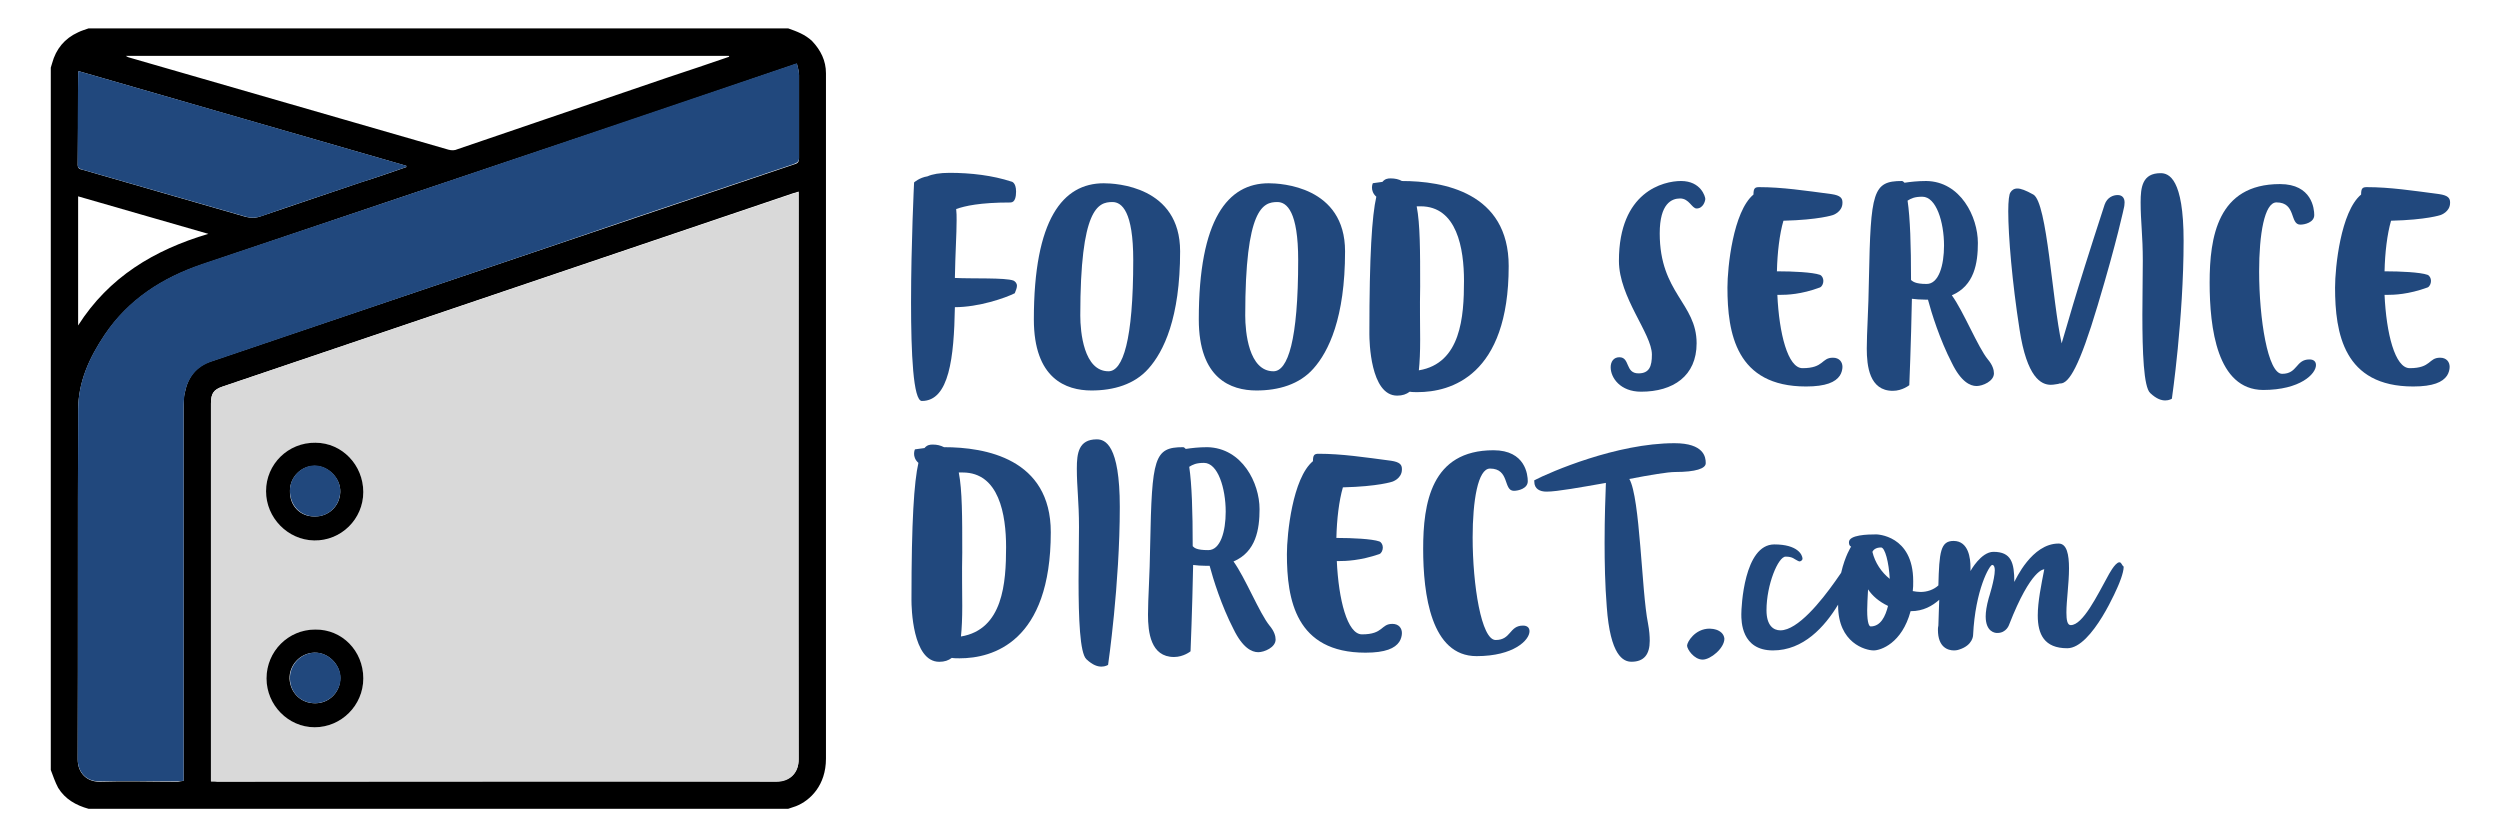 <svg xmlns="http://www.w3.org/2000/svg" fill="none" viewBox="0 0 172 57" height="57" width="172">
<path fill="#21487D" d="M118.131 43.34C117.952 43.28 117.772 43.25 117.623 43.25C116.608 43.25 116.07 44.18 116.07 44.42C116.07 44.661 116.548 45.381 117.145 45.381C117.683 45.381 118.638 44.6 118.638 43.94C118.608 43.7 118.489 43.49 118.131 43.34Z"></path>
<path fill="#21487D" d="M145.812 38.686C145.513 38.686 145.035 39.617 145.035 39.617C144.289 40.967 143.303 43.008 142.467 43.008C142.228 43.008 142.169 42.648 142.169 42.138C142.169 41.327 142.348 40.127 142.348 39.107C142.348 38.146 142.199 37.396 141.631 37.396C139.78 37.396 138.675 39.887 138.585 40.037C138.585 38.716 138.376 37.966 137.152 37.966C136.286 37.966 135.569 39.287 135.569 39.287C135.569 39.287 135.569 39.167 135.569 39.017C135.569 38.446 135.45 37.216 134.405 37.216C133.509 37.216 133.419 37.966 133.36 40.277C133.031 40.577 132.583 40.727 132.135 40.727C131.956 40.727 131.777 40.697 131.598 40.667C131.628 40.457 131.628 40.217 131.628 39.977C131.628 36.796 129.09 36.766 129.09 36.766C128.492 36.766 127.208 36.796 127.208 37.306C127.208 37.576 127.358 37.606 127.358 37.606C127.358 37.606 126.94 38.236 126.671 39.407C126.462 39.707 126.253 40.007 126.253 40.007C125.297 41.358 123.685 43.368 122.49 43.368C122.012 43.368 121.535 43.038 121.535 41.988C121.535 40.217 122.341 38.296 122.849 38.296C123.356 38.296 123.446 38.476 123.655 38.566C123.715 38.596 123.774 38.626 123.804 38.626C123.894 38.626 124.013 38.536 124.013 38.446C124.013 38.176 123.685 37.456 122.072 37.456C119.982 37.456 119.803 41.778 119.803 42.258C119.803 42.738 119.803 44.749 121.983 44.749C124.073 44.749 125.536 43.128 126.462 41.598C126.462 41.628 126.462 41.628 126.462 41.658C126.462 44.239 128.343 44.749 128.91 44.749C129.388 44.749 130.851 44.269 131.449 42.048H131.478C132.315 42.048 132.942 41.688 133.419 41.267C133.39 41.808 133.39 42.378 133.36 43.038C133.33 43.158 133.33 43.248 133.33 43.338C133.33 44.539 134.017 44.749 134.435 44.749C134.644 44.749 134.793 44.689 134.793 44.689C135.749 44.389 135.749 43.698 135.749 43.698C135.898 40.577 136.883 38.867 137.062 38.867C137.182 38.867 137.242 39.017 137.242 39.227C137.242 39.857 136.824 41.147 136.824 41.147C136.674 41.688 136.615 42.108 136.615 42.408C136.615 43.488 137.271 43.548 137.391 43.548C137.421 43.548 137.421 43.548 137.421 43.548C138.048 43.548 138.227 42.978 138.227 42.978C139.75 39.077 140.646 39.167 140.646 39.167C140.437 40.247 140.198 41.388 140.198 42.348C140.198 43.638 140.646 44.599 142.228 44.599C143.96 44.599 145.752 40.247 145.752 40.247C145.752 40.247 146.11 39.437 146.11 38.986C145.961 38.867 145.961 38.686 145.812 38.686ZM128.701 43.098C128.612 43.098 128.462 42.918 128.462 41.988C128.462 41.628 128.492 41.147 128.522 40.547C128.821 40.997 129.269 41.388 129.896 41.688C129.717 42.408 129.388 43.098 128.701 43.098ZM128.821 37.966C128.881 37.846 129.03 37.666 129.418 37.666C129.687 37.666 129.956 38.686 130.015 39.827C129.448 39.377 129 38.716 128.821 37.966Z"></path>
<path fill="#21487D" d="M65.696 21.134C65.636 24.586 65.308 27.587 63.426 27.587C62.829 27.587 62.68 24.316 62.68 20.804C62.68 16.813 62.889 12.551 62.889 12.551C62.889 12.551 63.247 12.221 63.814 12.131C64.143 11.981 64.65 11.891 65.337 11.891C66.8 11.891 68.294 12.071 69.578 12.491C69.578 12.491 69.906 12.521 69.906 13.181C69.906 13.511 69.846 13.931 69.518 13.931C67.398 13.931 66.382 14.171 65.785 14.382C65.815 14.622 65.815 14.892 65.815 15.162C65.815 16.122 65.725 17.413 65.696 19.123C66.89 19.183 69.16 19.093 69.727 19.304C69.846 19.364 69.966 19.484 69.966 19.664C69.966 19.784 69.906 19.964 69.817 20.174C69.16 20.504 67.338 21.134 65.696 21.134Z"></path>
<path fill="#21487D" d="M75.936 12.609C76.773 12.609 81.192 12.819 81.192 17.291C81.192 21.883 80.057 24.194 79.012 25.364C78.057 26.445 76.623 26.865 75.1 26.865C73.339 26.865 71.129 26.055 71.129 21.973C71.129 15.07 73.13 12.609 75.936 12.609ZM77.967 17.892C77.967 14.56 77.191 13.9 76.534 13.9C75.548 13.9 74.324 14.32 74.324 21.703C74.324 22.843 74.563 25.544 76.265 25.544C77.25 25.544 77.967 23.444 77.967 17.892Z"></path>
<path fill="#21487D" d="M87.284 12.609C88.12 12.609 92.54 12.819 92.54 17.291C92.54 21.883 91.405 24.194 90.36 25.364C89.404 26.445 87.971 26.865 86.448 26.865C84.686 26.865 82.477 26.055 82.477 21.973C82.477 15.07 84.477 12.609 87.284 12.609ZM89.315 17.892C89.315 14.56 88.538 13.9 87.881 13.9C86.896 13.9 85.672 14.32 85.672 21.703C85.672 22.843 85.911 25.544 87.613 25.544C88.598 25.544 89.315 23.444 89.315 17.892Z"></path>
<path fill="#21487D" d="M96.453 12.454C99.289 12.454 103.798 13.234 103.798 18.306C103.798 25.869 99.797 26.979 97.528 26.979C97.348 26.979 97.139 26.979 96.99 26.949C96.751 27.129 96.482 27.219 96.124 27.219C94.273 27.219 94.213 23.438 94.213 22.988C94.213 22.958 94.213 22.928 94.213 22.928C94.213 17.526 94.392 14.854 94.691 13.534C94.452 13.324 94.392 13.084 94.392 12.904C94.392 12.724 94.452 12.604 94.452 12.604L95.109 12.514C95.288 12.303 95.467 12.273 95.676 12.273C95.975 12.273 96.243 12.334 96.453 12.454ZM97.707 23.378C97.707 24.218 97.677 24.909 97.617 25.479C100.514 24.998 100.723 21.787 100.723 19.326C100.723 17.105 100.245 14.194 97.737 14.194H97.468C97.707 15.425 97.707 17.255 97.707 19.716C97.677 21.157 97.707 22.387 97.707 23.378Z"></path>
<path fill="#21487D" d="M117.324 13.684C117.324 13.834 117.175 14.344 116.727 14.344C116.398 14.344 116.219 13.654 115.592 13.654C115.025 13.654 114.189 13.984 114.189 16.055C114.189 20.166 116.727 20.857 116.727 23.618C116.727 25.869 115.114 26.949 112.905 26.949C111.471 26.949 110.814 25.988 110.814 25.268C110.814 24.878 111.023 24.578 111.412 24.578C112.158 24.578 111.8 25.688 112.726 25.688C113.472 25.688 113.651 25.208 113.651 24.398C113.651 22.957 111.382 20.466 111.382 17.945C111.382 13.173 114.458 12.453 115.652 12.453C117.026 12.453 117.324 13.534 117.324 13.684Z"></path>
<path fill="#21487D" d="M122.431 20.288H122.282C122.401 22.929 122.998 25.33 124.014 25.33C125.507 25.33 125.298 24.61 126.104 24.61C126.552 24.61 126.761 24.91 126.761 25.24C126.761 25.42 126.701 25.66 126.582 25.84C126.283 26.29 125.626 26.59 124.253 26.59C119.445 26.59 118.848 22.929 118.848 19.778C118.848 18.397 119.236 14.556 120.639 13.385C120.639 12.965 120.729 12.875 121.028 12.875C122.61 12.875 124.193 13.115 126.014 13.355C126.612 13.445 126.761 13.625 126.761 13.925V13.955C126.761 14.586 126.104 14.796 126.104 14.796C126.104 14.796 125.148 15.126 122.7 15.186C122.431 16.116 122.282 17.377 122.252 18.667H122.341C123.297 18.667 124.7 18.727 125.208 18.907C125.357 18.967 125.447 19.148 125.447 19.328C125.447 19.508 125.357 19.718 125.208 19.778C123.924 20.258 122.939 20.288 122.431 20.288Z"></path>
<path fill="#21487D" d="M136.078 16.715C136.078 18.095 135.839 19.656 134.286 20.316C135.093 21.427 136.078 23.888 136.765 24.728C137.093 25.118 137.183 25.448 137.183 25.688C137.183 26.229 136.407 26.559 135.988 26.559C135.541 26.559 134.913 26.259 134.286 24.968C133.45 23.348 132.883 21.517 132.644 20.616H132.465C132.107 20.616 131.778 20.586 131.539 20.556C131.479 23.678 131.36 26.499 131.36 26.499C131.36 26.499 130.882 26.889 130.225 26.889C128.613 26.889 128.434 25.178 128.434 23.978C128.434 22.867 128.553 21.337 128.583 19.176C128.702 13.173 128.852 12.453 130.852 12.453C130.912 12.453 130.972 12.513 131.032 12.573C131.42 12.513 131.927 12.453 132.525 12.453C134.884 12.483 136.078 14.914 136.078 16.715ZM132.554 19.536C133.391 19.536 133.749 18.245 133.749 16.895C133.749 15.274 133.211 13.534 132.256 13.534C131.718 13.534 131.479 13.654 131.241 13.804C131.42 15.004 131.479 16.895 131.479 19.266C131.599 19.356 131.748 19.536 132.554 19.536Z"></path>
<path fill="#21487D" d="M138.795 12.969C139.034 12.969 139.362 13.089 139.9 13.389C140.855 13.959 141.184 20.682 141.841 23.623C142.259 22.272 142.558 20.952 144.797 14.079C144.976 13.569 145.394 13.419 145.693 13.419C145.992 13.419 146.171 13.599 146.171 13.929C146.171 14.079 146.141 14.229 146.141 14.229C146.141 14.229 145.663 16.54 144.319 21.012C143.065 25.213 142.349 26.384 141.751 26.384H141.692C141.662 26.384 141.632 26.414 141.602 26.414C141.512 26.414 141.333 26.474 141.094 26.474C140.437 26.474 139.452 25.994 138.944 22.663C138.437 19.421 138.168 16.24 138.168 14.529C138.168 13.809 138.228 13.359 138.317 13.239C138.407 13.089 138.556 12.969 138.795 12.969Z"></path>
<path fill="#21487D" d="M148.977 27.55C148.709 27.55 148.38 27.46 147.932 27.04C147.484 26.62 147.395 24.249 147.395 21.638C147.395 20.407 147.425 19.117 147.425 17.947C147.425 16.176 147.275 15.245 147.275 13.925C147.275 12.874 147.395 11.914 148.649 11.914C149.216 11.914 150.232 12.274 150.232 16.566C150.232 21.908 149.425 27.43 149.425 27.43C149.425 27.43 149.246 27.55 148.977 27.55Z"></path>
<path fill="#21487D" d="M152.023 19.447C152.023 16.326 152.561 12.664 156.861 12.664C159.071 12.664 159.22 14.375 159.22 14.795C159.22 15.305 158.563 15.455 158.264 15.455C157.518 15.455 157.996 13.925 156.622 13.925C155.786 13.925 155.428 16.145 155.428 18.666C155.428 21.938 156.025 25.719 157.01 25.719C158.085 25.719 157.936 24.729 158.891 24.729C159.19 24.729 159.339 24.879 159.339 25.119C159.339 25.719 158.264 26.83 155.696 26.83C152.531 26.8 152.023 22.568 152.023 19.447Z"></path>
<path fill="#21487D" d="M164.206 20.288H164.057C164.176 22.929 164.773 25.33 165.788 25.33C167.282 25.33 167.072 24.61 167.879 24.61C168.327 24.61 168.536 24.91 168.536 25.24C168.536 25.42 168.476 25.66 168.357 25.84C168.058 26.29 167.401 26.59 166.027 26.59C161.25 26.59 160.652 22.929 160.652 19.778C160.652 18.397 161.041 14.556 162.444 13.385C162.444 12.965 162.534 12.875 162.832 12.875C164.415 12.875 165.997 13.115 167.819 13.355C168.416 13.445 168.566 13.625 168.566 13.925V13.955C168.566 14.586 167.909 14.796 167.909 14.796C167.909 14.796 166.953 15.126 164.504 15.186C164.236 16.116 164.086 17.377 164.057 18.667H164.146C165.102 18.667 166.505 18.727 167.013 18.907C167.162 18.967 167.252 19.148 167.252 19.328C167.252 19.508 167.162 19.718 167.013 19.778C165.699 20.258 164.713 20.288 164.206 20.288Z"></path>
<path fill="#21487D" d="M64.949 30.766C67.785 30.766 72.294 31.546 72.294 36.618C72.294 44.181 68.293 45.292 66.024 45.292C65.844 45.292 65.635 45.292 65.486 45.262C65.247 45.442 64.978 45.532 64.62 45.532C62.769 45.532 62.709 41.75 62.709 41.3C62.709 41.27 62.709 41.24 62.709 41.24C62.709 35.838 62.888 33.167 63.187 31.846C62.948 31.636 62.888 31.396 62.888 31.216C62.888 31.036 62.948 30.916 62.948 30.916L63.605 30.826C63.784 30.616 63.963 30.586 64.172 30.586C64.471 30.586 64.71 30.646 64.949 30.766ZM66.203 41.69C66.203 42.531 66.173 43.221 66.113 43.791C69.01 43.311 69.219 40.1 69.219 37.639C69.219 35.418 68.741 32.507 66.233 32.507H65.964C66.203 33.737 66.203 35.568 66.203 38.029C66.173 39.469 66.203 40.7 66.203 41.69Z"></path>
<path fill="#21487D" d="M75.788 45.863C75.519 45.863 75.191 45.773 74.743 45.353C74.295 44.932 74.205 42.562 74.205 39.95C74.205 38.72 74.235 37.429 74.235 36.259C74.235 34.488 74.086 33.558 74.086 32.237C74.086 31.187 74.205 30.227 75.46 30.227C76.027 30.227 77.042 30.587 77.042 34.878C77.042 40.221 76.236 45.743 76.236 45.743C76.236 45.743 76.057 45.863 75.788 45.863Z"></path>
<path fill="#21487D" d="M86.657 35.027C86.657 36.408 86.418 37.968 84.865 38.629C85.671 39.739 86.657 42.2 87.344 43.041C87.672 43.431 87.762 43.761 87.762 44.001C87.762 44.541 86.985 44.871 86.567 44.871C86.119 44.871 85.492 44.571 84.865 43.281C84.029 41.66 83.462 39.829 83.223 38.929H83.014C82.655 38.929 82.327 38.899 82.088 38.869C82.028 41.99 81.909 44.811 81.909 44.811C81.909 44.811 81.431 45.201 80.774 45.201C79.162 45.201 78.982 43.491 78.982 42.29C78.982 41.18 79.102 39.649 79.132 37.488C79.251 31.486 79.4 30.766 81.401 30.766C81.461 30.766 81.521 30.826 81.58 30.886C81.969 30.826 82.476 30.766 83.073 30.766C85.462 30.826 86.657 33.227 86.657 35.027ZM83.133 37.848C83.969 37.848 84.328 36.558 84.328 35.207C84.328 33.587 83.79 31.846 82.835 31.846C82.297 31.846 82.058 31.966 81.819 32.116C81.998 33.317 82.058 35.207 82.058 37.578C82.178 37.698 82.327 37.848 83.133 37.848Z"></path>
<path fill="#21487D" d="M92.093 38.602H91.973C92.093 41.243 92.69 43.644 93.705 43.644C95.198 43.644 94.989 42.923 95.795 42.923C96.243 42.923 96.452 43.223 96.452 43.554C96.452 43.734 96.392 43.974 96.273 44.154C95.975 44.604 95.317 44.904 93.944 44.904C89.136 44.904 88.539 41.243 88.539 38.121C88.539 36.741 88.927 32.899 90.331 31.729C90.331 31.309 90.42 31.219 90.719 31.219C92.302 31.219 93.884 31.459 95.706 31.699C96.303 31.789 96.452 31.969 96.452 32.269V32.299C96.452 32.929 95.795 33.139 95.795 33.139C95.795 33.139 94.84 33.47 92.391 33.53C92.122 34.46 91.973 35.721 91.943 37.011H92.033C92.988 37.011 94.392 37.071 94.9 37.251C95.049 37.311 95.138 37.491 95.138 37.671C95.138 37.851 95.049 38.061 94.9 38.121C93.586 38.572 92.6 38.602 92.093 38.602Z"></path>
<path fill="#21487D" d="M97.914 37.759C97.914 34.638 98.452 30.977 102.752 30.977C104.961 30.977 105.111 32.687 105.111 33.107C105.111 33.618 104.454 33.768 104.155 33.768C103.409 33.768 103.886 32.237 102.513 32.237C101.677 32.237 101.318 34.458 101.318 36.979C101.318 40.25 101.915 44.032 102.901 44.032C103.976 44.032 103.827 43.041 104.782 43.041C105.081 43.041 105.23 43.191 105.23 43.431C105.23 44.032 104.155 45.142 101.587 45.142C98.452 45.142 97.914 40.88 97.914 37.759Z"></path>
<path fill="#21487D" d="M105.559 33.043C106.663 32.473 111.232 30.492 115.204 30.492C117.234 30.492 117.354 31.453 117.354 31.843V31.873C117.354 32.233 116.667 32.473 115.263 32.473C114.726 32.473 113.502 32.683 112.098 32.953C112.845 34.244 112.934 40.666 113.382 42.887C113.472 43.367 113.502 43.758 113.502 44.088C113.502 45.018 113.113 45.528 112.247 45.528C111.68 45.528 110.784 45.108 110.545 41.747C110.426 40.246 110.396 38.715 110.396 37.335C110.396 35.534 110.456 34.034 110.486 33.223C108.784 33.523 107.111 33.824 106.425 33.824H106.395C105.947 33.824 105.559 33.643 105.559 33.133V33.043Z"></path>
<path fill="black" d="M54.228 1.953C54.825 2.163 55.393 2.373 55.87 2.823C56.468 3.454 56.826 4.174 56.826 5.044C56.826 5.164 56.826 5.284 56.826 5.405C56.826 21.011 56.826 36.587 56.826 52.193C56.826 54.024 55.751 55.074 54.766 55.464C54.587 55.525 54.407 55.584 54.228 55.645C38.193 55.645 22.128 55.645 6.092 55.645C5.226 55.404 4.48 54.984 4.002 54.204C3.793 53.814 3.643 53.364 3.494 52.973C3.494 36.857 3.494 20.771 3.494 4.654C3.524 4.564 3.554 4.474 3.584 4.354C3.852 3.364 4.45 2.643 5.375 2.223C5.614 2.103 5.853 2.043 6.092 1.953C22.128 1.953 38.163 1.953 54.228 1.953ZM14.513 53.754C14.662 53.754 14.812 53.754 14.931 53.754C27.771 53.754 40.582 53.754 53.422 53.754C54.288 53.754 54.975 53.214 54.945 52.193C54.915 39.348 54.945 26.473 54.945 13.628C54.945 13.478 54.945 13.358 54.945 13.178C54.795 13.238 54.676 13.268 54.557 13.298C41.477 17.739 28.398 22.151 15.319 26.593C14.692 26.803 14.513 27.073 14.513 27.763C14.513 36.287 14.513 44.81 14.513 53.334C14.513 53.454 14.513 53.604 14.513 53.754ZM12.632 53.724C12.632 53.574 12.632 53.424 12.632 53.274C12.632 44.84 12.632 36.437 12.632 28.003C12.632 27.673 12.632 27.313 12.721 26.983C12.93 25.933 13.498 25.182 14.543 24.852C16.155 24.312 17.738 23.772 19.32 23.232C27.443 20.5 35.535 17.739 43.657 15.008C47.3 13.778 50.973 12.547 54.616 11.317C54.825 11.257 54.975 11.197 54.975 10.897C54.975 8.976 54.975 7.055 54.975 5.164C54.975 4.924 54.885 4.654 54.825 4.384C54.706 4.414 54.616 4.444 54.557 4.474C49.42 6.215 44.284 7.986 39.148 9.696C30.727 12.517 22.337 15.338 13.916 18.19C11.168 19.12 8.839 20.621 7.197 23.052C6.152 24.612 5.375 26.293 5.375 28.214C5.346 36.227 5.375 44.24 5.346 52.253C5.346 53.154 5.943 53.784 6.839 53.784C8.63 53.724 10.422 53.784 12.243 53.784C12.333 53.754 12.453 53.754 12.632 53.724ZM50.167 3.904C50.167 3.874 50.167 3.874 50.137 3.844C36.312 3.844 22.486 3.844 8.66 3.844C8.78 3.934 8.899 3.964 9.018 3.994C16.305 6.095 23.561 8.196 30.847 10.296C31.056 10.357 31.295 10.357 31.474 10.266C36.312 8.616 41.149 6.965 45.986 5.314C47.36 4.864 48.764 4.384 50.167 3.904ZM27.95 11.497C27.95 11.467 27.95 11.437 27.95 11.407C20.425 9.246 12.9 7.055 5.405 4.894C5.375 4.984 5.375 5.014 5.375 5.044C5.375 7.145 5.375 9.246 5.346 11.347C5.346 11.617 5.525 11.647 5.674 11.677C9.407 12.757 13.169 13.838 16.902 14.918C17.26 15.008 17.589 15.008 17.917 14.888C20.216 14.108 22.516 13.328 24.815 12.547C25.89 12.217 26.905 11.857 27.95 11.497ZM14.334 16.089C11.258 15.218 8.332 14.348 5.375 13.508C5.375 16.479 5.375 19.39 5.375 22.391C7.496 19.06 10.601 17.199 14.334 16.089Z"></path>
<path fill="#D9D9D9" d="M14.514 53.757C14.514 53.607 14.514 53.457 14.514 53.337C14.514 44.813 14.514 36.29 14.514 27.767C14.514 27.076 14.693 26.806 15.32 26.596C28.399 22.184 41.478 17.743 54.557 13.331C54.677 13.301 54.766 13.271 54.946 13.211C54.946 13.391 54.946 13.511 54.946 13.661C54.946 26.506 54.946 39.381 54.946 52.227C54.946 53.247 54.289 53.787 53.423 53.787C40.582 53.757 27.772 53.787 14.932 53.787C14.812 53.757 14.663 53.757 14.514 53.757ZM24.995 33.859C24.995 31.998 23.562 30.468 21.74 30.468C19.859 30.468 18.336 31.938 18.336 33.799C18.336 35.63 19.829 37.16 21.651 37.191C23.472 37.221 24.995 35.72 24.995 33.859ZM24.995 46.674C24.995 44.783 23.532 43.313 21.68 43.313C19.829 43.313 18.306 44.813 18.336 46.674C18.336 48.505 19.859 50.036 21.651 50.036C23.472 50.036 24.995 48.535 24.995 46.674Z"></path>
<path fill="#21487D" d="M12.632 53.721C12.482 53.721 12.363 53.751 12.244 53.751C10.452 53.751 8.63 53.721 6.839 53.751C5.943 53.781 5.346 53.121 5.346 52.221C5.376 44.207 5.346 36.194 5.376 28.181C5.376 26.26 6.152 24.58 7.197 23.019C8.839 20.558 11.198 19.087 13.916 18.157C22.337 15.336 30.728 12.515 39.148 9.664C44.285 7.923 49.421 6.182 54.557 4.442C54.617 4.412 54.676 4.412 54.826 4.352C54.885 4.622 54.975 4.862 54.975 5.132C54.975 7.053 54.975 8.973 54.975 10.864C54.975 11.134 54.826 11.194 54.617 11.284C50.974 12.515 47.301 13.745 43.657 14.976C35.535 17.767 27.413 20.498 19.321 23.259C17.738 23.799 16.126 24.34 14.543 24.88C13.498 25.24 12.93 25.99 12.721 27.011C12.662 27.341 12.632 27.701 12.632 28.031C12.632 36.464 12.632 44.868 12.632 53.301C12.632 53.421 12.632 53.571 12.632 53.721Z"></path>
<path fill="#21487D" d="M27.951 11.493C26.905 11.853 25.89 12.213 24.845 12.544C22.546 13.324 20.246 14.074 17.947 14.885C17.589 15.005 17.26 15.005 16.932 14.915C13.169 13.834 9.437 12.754 5.674 11.673C5.495 11.613 5.346 11.583 5.346 11.343C5.346 9.242 5.346 7.142 5.376 5.041C5.376 5.011 5.376 4.981 5.405 4.891C12.93 7.051 20.455 9.242 27.951 11.403C27.951 11.433 27.951 11.463 27.951 11.493Z"></path>
<path fill="black" d="M24.994 33.853C24.994 35.714 23.471 37.214 21.619 37.184C19.798 37.154 18.305 35.623 18.305 33.793C18.305 31.932 19.828 30.431 21.709 30.461C23.53 30.461 24.994 31.992 24.994 33.853ZM21.619 35.533C22.605 35.563 23.381 34.813 23.411 33.853C23.441 32.922 22.605 32.052 21.649 32.052C20.723 32.052 19.947 32.832 19.947 33.763C19.917 34.783 20.634 35.533 21.619 35.533Z"></path>
<path fill="black" d="M24.995 46.674C24.995 48.535 23.472 50.036 21.651 50.036C19.829 50.036 18.336 48.505 18.336 46.674C18.336 44.813 19.829 43.313 21.68 43.313C23.532 43.283 24.995 44.783 24.995 46.674ZM21.68 48.385C22.666 48.385 23.412 47.605 23.412 46.644C23.412 45.714 22.576 44.874 21.621 44.904C20.635 44.934 19.889 45.774 19.919 46.704C19.978 47.665 20.695 48.385 21.68 48.385Z"></path>
<path fill="#21487D" d="M21.619 35.535C20.634 35.505 19.947 34.755 19.947 33.734C19.947 32.804 20.753 32.023 21.649 32.023C22.605 32.023 23.441 32.894 23.411 33.824C23.381 34.815 22.605 35.565 21.619 35.535Z"></path>
<path fill="#21487D" d="M21.68 48.381C20.695 48.381 19.978 47.66 19.948 46.7C19.918 45.77 20.665 44.929 21.65 44.899C22.576 44.869 23.412 45.709 23.442 46.64C23.412 47.6 22.666 48.381 21.68 48.381Z"></path>
</svg>
